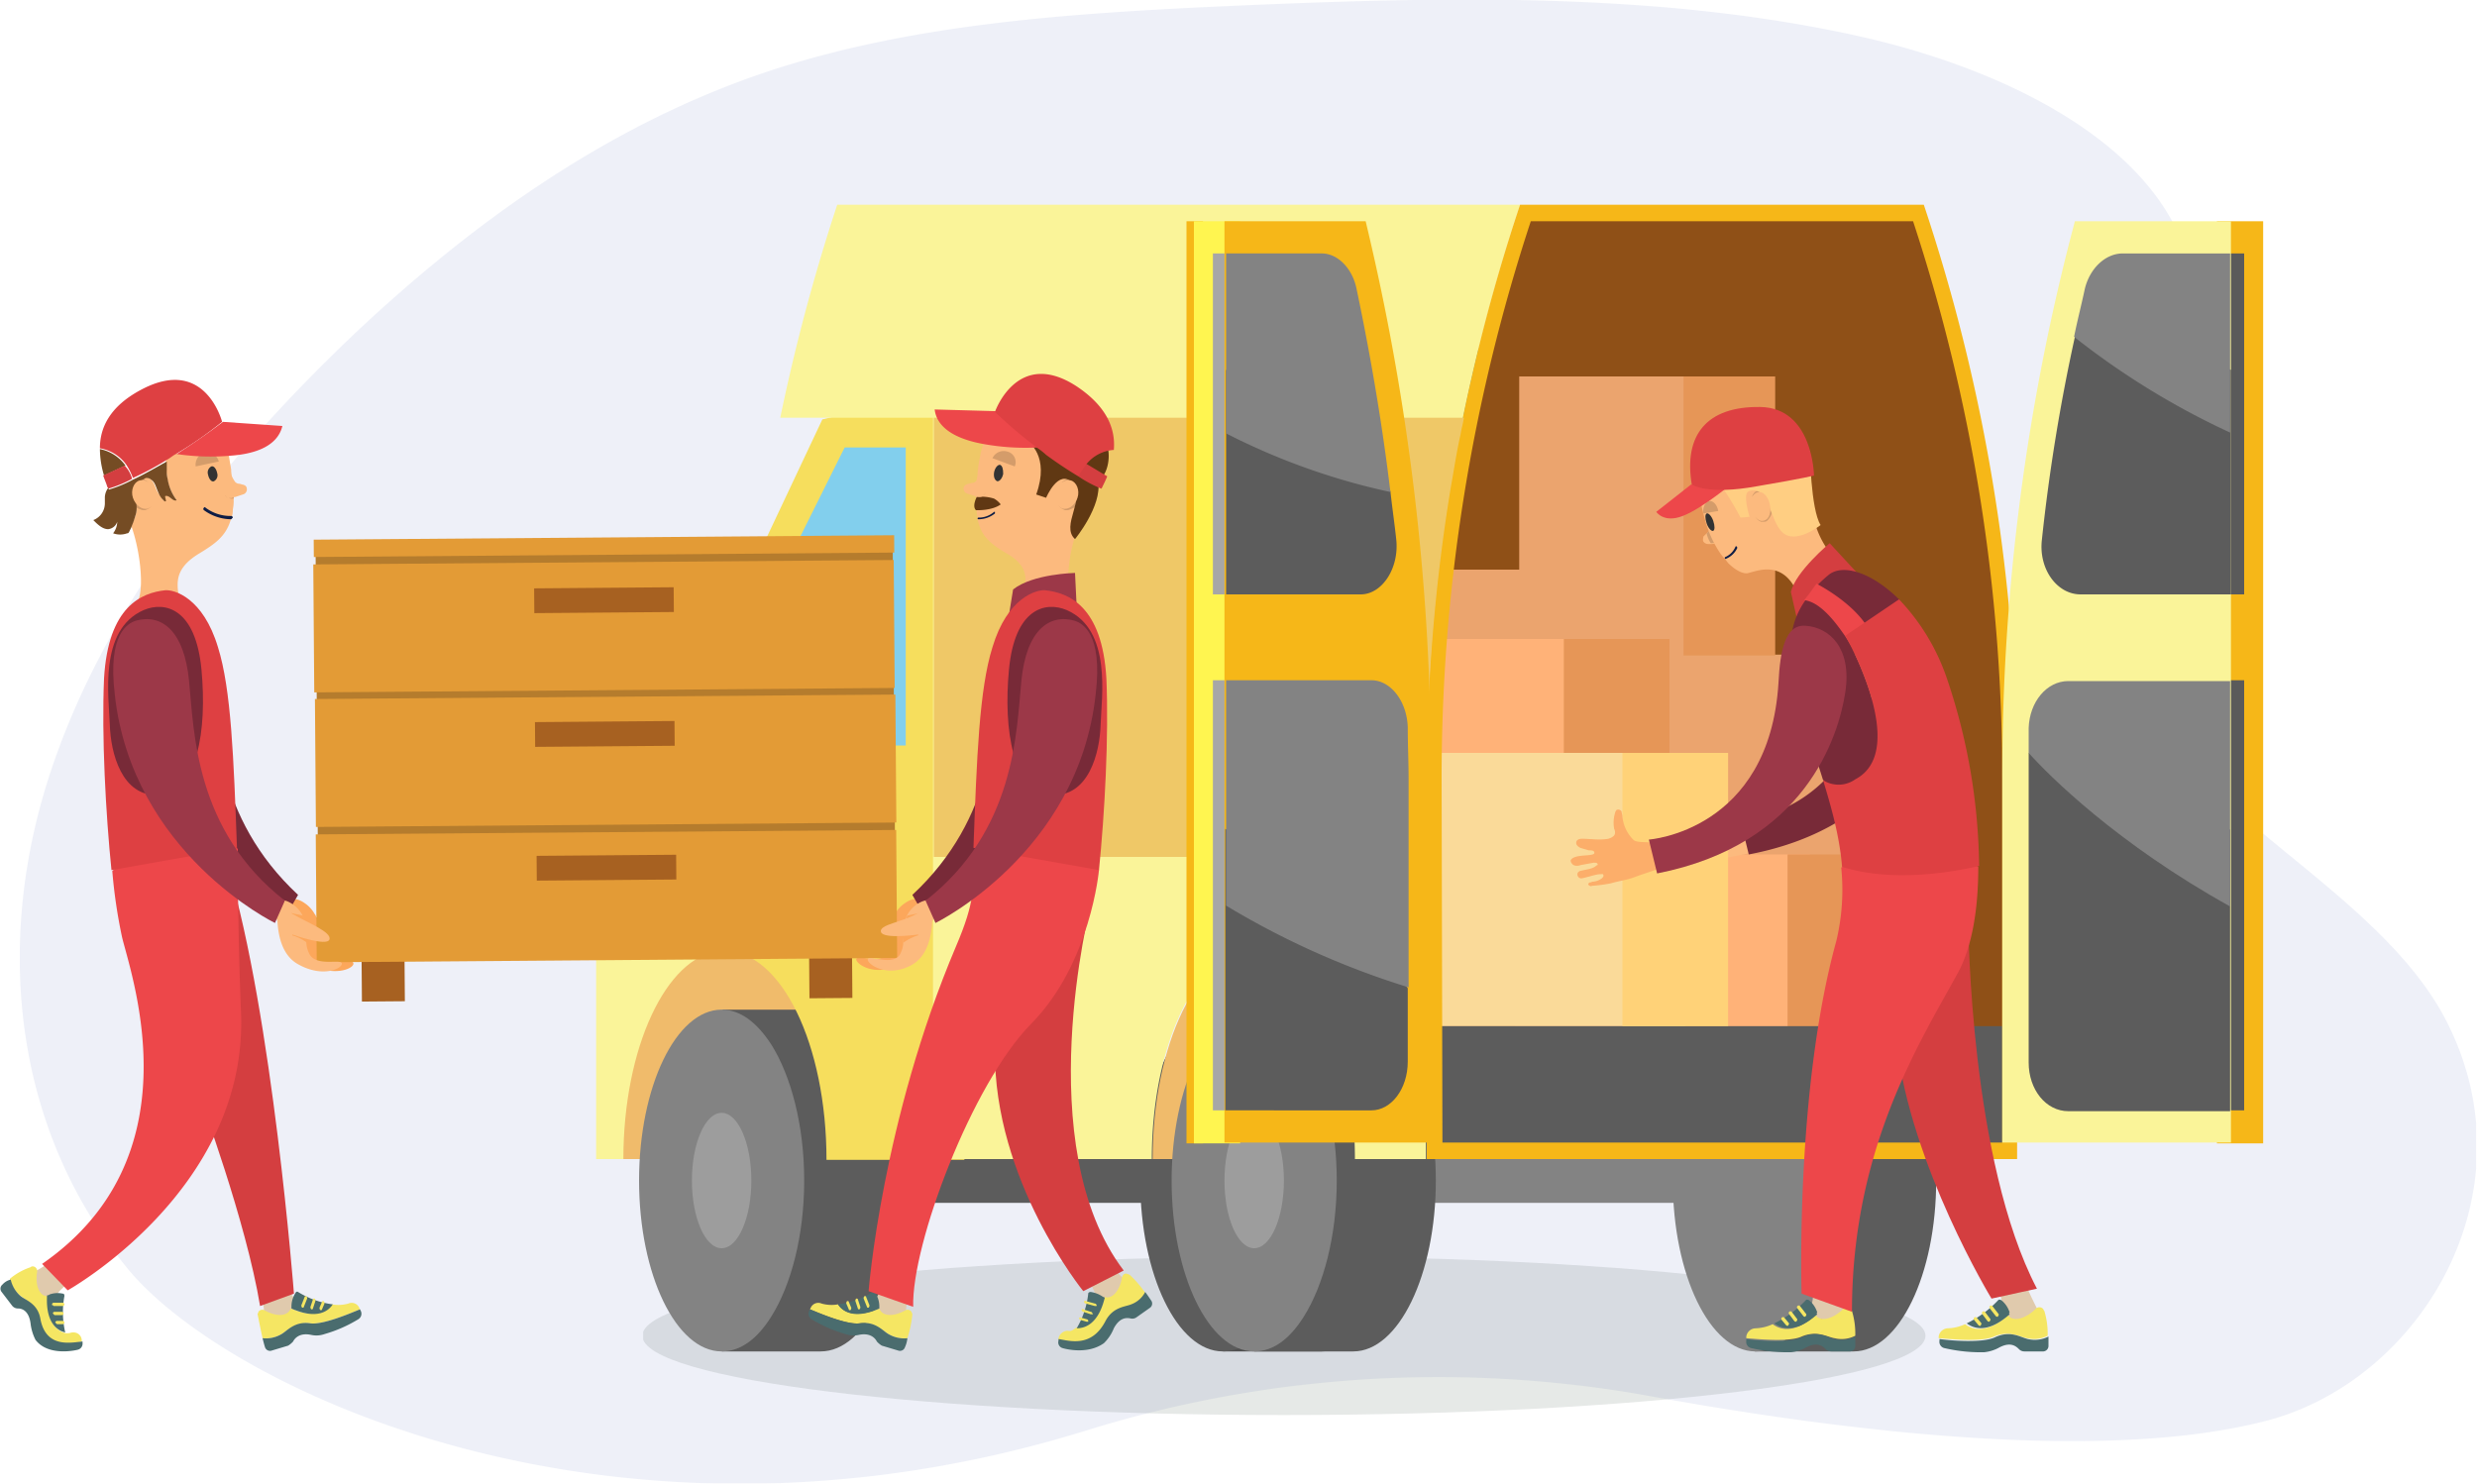 <svg xmlns="http://www.w3.org/2000/svg" xmlns:xlink="http://www.w3.org/1999/xlink" width="600" height="359.4" viewBox="0 0 600 359.4"><defs><clipPath id="a"><rect width="600" height="359.4" transform="translate(0 0.1)"/></clipPath><clipPath id="c"><rect width="595" height="359.4" transform="translate(-4.8 0.1)"/></clipPath><clipPath id="d"><rect width="310.6" height="38.2" transform="translate(-153.3 -299.3)"/></clipPath></defs><g transform="translate(0 -0.1)"><g clip-path="url(#a)"><g clip-path="url(#a)"><g transform="translate(9.601)" opacity="0.08"><g clip-path="url(#c)"><path d="M388.8,338.1a287.524,287.524,0,0,0-135.4,8.6C139,382.1,44.8,336.3,21.2,307.3-6.2,273.7-10.8,229.5,2,189.1S43.4,111.9,77.6,79.7c26.8-25,58.2-48,95.6-61.2,36.6-12.8,76.8-15.2,116-17C339.6-.7,391-1.9,439,8.5c39.2,8.4,79.4,29,82.8,61.8,3,27.8-22.2,55.2-18.6,83,5,39,61,58.2,79.6,93.8,21.6,41.6-5.8,87.4-43.4,97.2-39.2,10.2-101.4,2.8-150.6-6.2" fill="#2846a6"/></g></g><g transform="translate(309.099 604.013)" opacity="0.1"><g clip-path="url(#d)"><path d="M157.3-280.3c0-10.6-69.6-19.2-155.4-19.2s-155.4,8.6-155.4,19.2,69.6,19.2,155.4,19.2,155.4-8.6,155.4-19.2" fill="#001a0d"/></g></g></g><rect width="124" height="27.2" transform="translate(403.6 187.7)" fill="#53b8de"/><rect width="150.6" height="27.4" transform="translate(103.8 174.5)" fill="#5bb4f3"/><rect width="25.4" height="25.2" transform="translate(335.4 84.5)" fill="#44aae6"/><rect width="25.4" height="25.2" transform="translate(374.6 84.5)" fill="#44aae6"/><rect width="25.4" height="25.2" transform="translate(413.6 84.5)" fill="#44aae6"/><rect width="25.4" height="25.2" transform="translate(335.4 125.9)" fill="#44aae6"/><rect width="25.4" height="25.2" transform="translate(374.6 125.9)" fill="#44aae6"/><rect width="25.4" height="25.2" transform="translate(413.6 125.9)" fill="#44aae6"/><rect width="25.4" height="25.2" transform="translate(335.4 167.1)" fill="#44aae6"/><rect width="25.4" height="25.2" transform="translate(374.6 167.1)" fill="#44aae6"/><rect width="25.4" height="25.2" transform="translate(413.6 167.1)" fill="#44aae6"/><rect width="25.4" height="25.2" transform="translate(335.4 208.3)" fill="#44aae6"/><rect width="25.4" height="25.2" transform="translate(374.6 208.3)" fill="#44aae6"/><rect width="25.4" height="25.2" transform="translate(413.6 208.3)" fill="#44aae6"/><rect width="25.4" height="25.2" transform="translate(335.4 249.7)" fill="#44aae6"/><rect width="25.4" height="25.2" transform="translate(374.6 249.7)" fill="#44aae6"/><rect width="25.4" height="25.2" transform="translate(413.6 249.7)" fill="#44aae6"/><rect width="19.4" height="24.4" transform="translate(490.4 127.9)" fill="#44aae6"/><rect width="19.4" height="24.4" transform="translate(520.2 127.9)" fill="#44aae6"/><rect width="19.4" height="24.4" transform="translate(490.4 167.9)" fill="#44aae6"/><rect width="19.4" height="24.4" transform="translate(520.2 167.9)" fill="#44aae6"/><rect width="19.4" height="24.4" transform="translate(490.4 207.7)" fill="#44aae6"/><rect width="19.4" height="24.4" transform="translate(520.2 207.7)" fill="#44aae6"/><rect width="19.4" height="24.4" transform="translate(490.4 247.7)" fill="#44aae6"/><rect width="19.4" height="24.4" transform="translate(520.2 247.7)" fill="#44aae6"/><g clip-path="url(#a)"><path d="M425,327.5h24c11,0,20-18.6,20-41.4s-9-41.4-20-41.4H425c4.6,0,4.6,82.8,0,82.8" fill="#5c5c5c"/><path d="M405.2,286.1c0,22.8,9,41.4,20,41.4,4.6,0,8.6-3,12-8.4,4.8-7.6,8-19.6,8-33s-3.2-25.4-8-33c-3.4-5.2-7.4-8.4-12-8.4-11.2,0-20,18.6-20,41.4" fill="#838383"/><path d="M346.8,188.5v90.4H487.4V188.5A430.733,430.733,0,0,0,465.2,51.7H369a414.561,414.561,0,0,0-16.6,67.4,425.531,425.531,0,0,0-5.6,69.4" fill="#8f5017"/><path d="M368,138.1V91.3h61.8v67.4H456v70.6H418V208.1H384v4H318.2v-74H368Z" fill="#eba46e"/><path d="M296.2,327.5h24c11,0,20-18.6,20-41.4s-9-41.4-20-41.4h-24c4.4,0,4.4,82.8,0,82.8" fill="#505050"/><path d="M276.2,286.1c0,22.8,9,41.4,20,41.4,4.6,0,8.6-3,12-8.4,4.8-7.6,8-19.6,8-33s-3.2-25.4-8-33c-3.4-5.2-7.4-8.4-12-8.4-11,0-20,18.6-20,41.4" fill="#5c5c5c"/><path d="M212.2,291.5h84.4c4.6,0,4.6-12.2,0-12.2H212.2S212.2,291.5,212.2,291.5Z" fill="#5c5c5c"/><path d="M148.4,280.9h53.8c0-29.6-12-53.6-27-53.6h-1.4c-14,1.6-25.4,25-25.4,53.6" fill="#f0bb6b"/><path d="M174.8,327.5h24c11,0,20-18.6,20-41.4s-9-41.4-20-41.4h-24c4.4,0,4.4,82.8,0,82.8" fill="#5c5c5c"/><path d="M154.8,286.1c0,22.8,9,41.4,20,41.4,4.6,0,8.6-3,12-8.4,4.8-7.6,8-19.6,8-33s-3.2-25.4-8-33c-3.4-5.2-7.4-8.4-12-8.4-11,0-20,18.6-20,41.4" fill="#838383"/><path d="M167.6,286.1c0,9,3.2,16.4,7.2,16.4s7.2-7.4,7.2-16.4-3.2-16.4-7.2-16.4-7.2,7.4-7.2,16.4" fill="#9d9d9d"/><rect width="71.4" height="93.8" transform="translate(313 154.9)" fill="#ffb278"/><rect width="25.6" height="93.8" transform="translate(378.8 154.9)" fill="#e69657"/><path d="M279.2,280.9h49.2c0-28-11-50.6-24.6-50.6s-24.6,22.8-24.6,50.6" fill="#f0bb6b"/><path d="M341.2,291.5h84.4c4.6,0,4.6-12.2,0-12.2H341.2Z" fill="#838383"/><path d="M303.8,327.5h24c11,0,20-18.6,20-41.4s-9-41.4-20-41.4h-24c4.4,0,4.4,82.8,0,82.8" fill="#5c5c5c"/><path d="M283.8,286.1c0,22.8,9,41.4,20,41.4,4.6,0,8.6-3,12-8.4,4.8-7.6,8-19.6,8-33s-3.2-25.4-8-33c-3.4-5.2-7.4-8.4-12-8.4-11,0-20,18.6-20,41.4" fill="#838383"/><path d="M296.6,286.1c0,9,3.2,16.4,7.2,16.4s7.2-7.4,7.2-16.4-3.2-16.4-7.2-16.4-7.2,7.4-7.2,16.4" fill="#9d9d9d"/><rect width="71.4" height="41.8" transform="translate(367 207.1)" fill="#ffb278"/><rect width="25.6" height="41.8" transform="translate(433 207.1)" fill="#e69657"/><rect width="71.4" height="66.2" transform="translate(336.8 182.5)" fill="#fada99"/><path d="M174.4,154.3c-6.6,26.8-7,52.4,0,76.2h1.2c13.6,0,24.6,22.6,24.6,50.6h33.4l1.6-188-36,8.6Z" fill="#f6de5d"/><path d="M189,101.3h37V280.9h53c0-28,11-50.6,24.6-50.6s24.6,22.6,24.6,50.6h17.2v-92a440.471,440.471,0,0,1,5.8-70.6c.8-4.4,1.4-8.6,2.4-13,.2-1.4.6-2.6.8-4a456.051,456.051,0,0,1,13.8-51.6H202.8A467.6,467.6,0,0,0,189,101.3" fill="#faf499"/><rect width="139.2" height="29.8" transform="translate(347.6 248.7)" fill="#5c5c5c"/><path d="M345.6,188.9v92h143v-92A438.328,438.328,0,0,0,466,49.7H368.2a446.5,446.5,0,0,0-17,68.6,440.233,440.233,0,0,0-5.6,70.6m3.6,0A430.769,430.769,0,0,1,370.8,53.7h92.6A430.769,430.769,0,0,1,485,188.9v88H349.4Z" fill="#f6b718"/><rect width="11.2" height="223.4" transform="translate(537 53.7)" fill="#f6b718"/><rect width="4.6" height="82.6" transform="translate(539 61.5)" fill="#5a5a5a"/><rect width="4.6" height="104.2" transform="translate(539 164.9)" fill="#5a5a5a"/><path d="M485,188.9A522.585,522.585,0,0,1,502.6,53.7h37.8V276.9H485v-88Z" fill="#faf499"/><path d="M494.6,130.9a450.244,450.244,0,0,1,8-49.2c9.6-1.4,23.4,1.8,37.8,8v54.4H504c-5.8,0-10.2-6.2-9.4-13.2" fill="#5c5c5c"/><path d="M505,70.1c1.2-5,5-8.6,9.2-8.6h26v43.4a188.439,188.439,0,0,1-37.8-23.2c.8-4,1.8-7.8,2.6-11.6" fill="#838383"/><path d="M491.4,182.5c13,1.2,31.2,8.6,48.8,18.6v68.2H501c-5.4,0-9.6-5.2-9.6-11.8v-75" fill="#5c5c5c"/><path d="M491.4,176.5c.2-6.4,4.4-11.4,9.6-11.4h39.2v54.6c-27.4-15.2-44-31.8-48.8-37.2,0-2.2,0-4,0-6" fill="#838383"/><path d="M144.4,218.1v62.8H151c0-27,10.4-49,23.2-50.4V154.3Z" fill="#faf499"/><path d="M181,180.7h38.4V108.5H204.6L181,155.9Z" fill="#82cfed"/><rect width="13.6" height="8.6" transform="translate(202 194.7)" fill="#838383"/><path d="M226.2,101.3V207.7H345.6V188.9a440.471,440.471,0,0,1,5.8-70.6c.8-4.4,1.4-8.6,2.4-13,.2-1.4.6-2.6.8-4Z" fill="#efc867"/><rect width="4" height="223.4" transform="translate(287.4 53.7)" fill="#f6b718"/><rect width="11.2" height="223.4" transform="translate(289.2 53.7)" fill="#fff550"/><rect width="4.6" height="82.6" transform="translate(293.8 61.5)" fill="#a7a7a7"/><rect width="4.6" height="104.2" transform="translate(293.8 164.9)" fill="#a7a7a7"/><path d="M330.8,53.7a569.213,569.213,0,0,1,15.8,135.2v88h-50V53.7Z" fill="#f6b718"/><path d="M336.8,119.1c.4,3.8,1,7.8,1.4,11.6.8,7-3.4,13.4-8.6,13.4H297V89.7a136.959,136.959,0,0,1,39.8,29.4" fill="#5c5c5c"/><path d="M320.2,61.5c3.8,0,7.4,3.6,8.4,8.6,3.4,16.2,6.2,32.6,8.2,49.2A162.754,162.754,0,0,1,297,105.1V61.5Z" fill="#838383"/><path d="M341,239.5v17.8c0,6.6-4,11.8-8.8,11.8H296.8V200.9c17.4,11,34.2,25.2,44.2,38.6" fill="#5c5c5c"/><path d="M332.2,164.9c4.6,0,8.6,5,8.8,11.4,0,4.2.2,8.4.2,12.4v50.6A199.213,199.213,0,0,1,297,219.5V164.9Z" fill="#838383"/><rect width="22.2" height="67.6" transform="translate(407.8 91.3)" fill="#e69657"/><path d="M494,318.3c-1.2-2.4-2.4-4.8-3.4-7.2H483s3.6,4.8,1,7.2c0,0,5.8,3.6,10,0" fill="#e0caad"/><path d="M496,323.7a7.183,7.183,0,0,1-5,.6c-1.6-.2-4.2-2-8-.4-3,1.4-10.6.6-13.4.4v-.4a2.329,2.329,0,0,1,2.2-2,10.748,10.748,0,0,0,4.2-1c1.6,1.2,5,2.6,10.4-2.2,1,1.6,4,1.2,6.8-1.6a1.217,1.217,0,0,1,1.6,0c.2.2.2.4.4.6a18.953,18.953,0,0,1,.8,6" fill="#f5e663"/><path d="M486.8,318.5c-5.4,4.8-8.8,3.4-10.4,2.2a25.8,25.8,0,0,0,7.6-5.6c.2-.2.4-.2.8,0a6.144,6.144,0,0,1,2,3c-.2,0-.2.2,0,.4" fill="#4a6c6e"/><path d="M496.2,326.1a1.337,1.337,0,0,1-1.2,1.4h-4.6a1.816,1.816,0,0,1-1.4-.6c-.8-.8-2.2-1.8-5-.2a9.591,9.591,0,0,1-3.4,1,39.175,39.175,0,0,1-9.6-1,1.557,1.557,0,0,1-1.2-1.8v-.4c2.8.4,10.4,1,13.4-.4,3.8-1.8,6.2,0,8,.4a7.315,7.315,0,0,0,5-.6c0,.6,0,1.4,0,2.2" fill="#4a6c6e"/><path d="M479.6,321.3c-.2,0-.2,0-.4-.2l-1-1.2a.424.424,0,0,1,.6-.6h0l1,1.2a.375.375,0,0,1,0,.6c0,.2,0,.2-.2.2" fill="#f5e663"/><path d="M481.8,320.3c-.2,0-.2,0-.4-.2l-1.2-1.6a.424.424,0,0,1,.6-.6h0l1.2,1.6a.375.375,0,0,1,0,.6.2.2,0,0,1-.2.2" fill="#f5e663"/><path d="M483.8,319.1c-.2,0-.2,0-.4-.2l-1.4-1.8a.424.424,0,0,1,.6-.6h0l1.4,1.8a.375.375,0,0,1,0,.6c0,.2,0,.2-.2.2" fill="#f5e663"/><path d="M447.4,318.3s.2-4.6-.8-7.4H439s1,5-1.4,7.4c-.2,0,5.6,3.6,9.8,0" fill="#e0caad"/><path d="M449.4,323.7a7.183,7.183,0,0,1-5,.6c-1.6-.2-4.2-2-8-.4-3,1.4-10.6.6-13.4.4v-.4a2.329,2.329,0,0,1,2.2-2,10.748,10.748,0,0,0,4.2-1c1.6,1.2,5,2.6,10.4-2.2,1,1.6,4,1.2,6.8-1.6a1.217,1.217,0,0,1,1.6,0c.2.2.2.4.4.6a18.952,18.952,0,0,1,.8,6" fill="#f5e663"/><path d="M440.2,318.5c-5.4,4.8-8.8,3.4-10.4,2.2a25.8,25.8,0,0,0,7.6-5.6c.2-.2.4-.2.8,0a6.144,6.144,0,0,1,2,3c-.2,0-.2.2,0,.4" fill="#4a6c6e"/><path d="M449.4,326.1a1.337,1.337,0,0,1-1.2,1.4h-4.6a1.816,1.816,0,0,1-1.4-.6c-.8-.8-2.2-1.8-5-.2a9.591,9.591,0,0,1-3.4,1,39.175,39.175,0,0,1-9.6-1,1.557,1.557,0,0,1-1.2-1.8v-.4c2.8.4,10.4,1,13.4-.4,3.8-1.8,6.2,0,8,.4a7.315,7.315,0,0,0,5-.6c0,.6,0,1.4,0,2.2" fill="#4a6c6e"/><path d="M433,321.3c-.2,0-.2,0-.4-.2l-1-1.2a.424.424,0,0,1,.6-.6h0l1,1.2a.375.375,0,0,1,0,.6.2.2,0,0,1-.2.2" fill="#f5e663"/><path d="M435,320.3c-.2,0-.2,0-.4-.2l-1.2-1.6a.424.424,0,0,1,.6-.6h0l1.2,1.6a.375.375,0,0,1,0,.6c0,.2,0,.2-.2.2" fill="#f5e663"/><path d="M437.2,319.1c-.2,0-.2,0-.4-.2l-1.4-1.8a.424.424,0,0,1,.6-.6h0l1.4,1.8a.375.375,0,0,1,0,.6.2.2,0,0,1-.2.2" fill="#f5e663"/><path d="M476.8,224.3s.4,57,16.6,88l-11,2.4s-19.6-32.2-23-62,17.4-28.4,17.4-28.4" fill="#d43e40"/><path d="M436.4,313.5l12.2,4.4c0-39.6,16.4-65.2,25.6-82,3.6-6.6,5-15.8,5-25.8-7.6-4.8-22.2-7-33.2.2a53.187,53.187,0,0,1-1.2,17.8c-10,36.2-8.4,85.4-8.4,85.4" fill="#ed474a"/><path d="M412.6,131.3a1.426,1.426,0,0,0,1.2.6h.6a1.8,1.8,0,0,0,1-.2h0c.2,0,.6-.2.8-.2s.4-.2.6-.4a.735.735,0,0,0,.2-.6,1.516,1.516,0,0,0-.4-.8l-3-4.4a13.78,13.78,0,0,0,.6,1.6,2.125,2.125,0,0,1-.2,1.6v.2l-.6.6-.2.2-.6.6c0,.2-.2.8,0,1.2" fill="#fcba7e"/><path d="M414.4,131.7a1.8,1.8,0,0,0,1-.2l-1.4-3v.2l-.6.6a6.675,6.675,0,0,0,1,2.4" fill="#d49c6a"/><path d="M413.2,126.7a26.529,26.529,0,0,0,3.6,7.6c.6.8,1.2,1.4,1.8,2.2,2,2,4,2.8,5,2.4,2.4-.6,8.6-3.2,12,5.4s8.2-9.6,8.2-9.6a21.813,21.813,0,0,1-5-13c-.2-8.2-2-17.6-7.8-19.6-5.8-1.8-13.4.2-17,5-1.8,3-4.4,7.6-.8,19.6" fill="#fcba7e"/><path d="M415,126.3c.4,1.2.4,2.2,0,2.4s-1.2-.6-1.6-1.8-.4-2.2,0-2.4,1.2.6,1.6,1.8" fill="#333"/><path d="M412.6,124.5c-.2-1.4.4-2.8,1.4-3s2,1,2.2,2.4Z" fill="#d49c6a"/><path d="M424.4,120.5a2.315,2.315,0,0,1,1-1.4,1.944,1.944,0,0,1,1.8.2,4.673,4.673,0,0,1,1.4,1.4,3.379,3.379,0,0,1,.6,2,3.722,3.722,0,0,1-1,3.4,1.039,1.039,0,0,1-.8.4h-.8a2.689,2.689,0,0,1-1.4-1.2,1.816,1.816,0,0,0,1.4.6,2.843,2.843,0,0,0,1.2-.4,3.471,3.471,0,0,0,.6-2.8,4.182,4.182,0,0,0-1.4-2.6,2.843,2.843,0,0,0-1.2-.4,2.024,2.024,0,0,0-1.4.8" fill="#d49c6a"/><path d="M441,127.3s-6,4.8-9.2,1.8c-3.2-2.8-3.2-11.6-8.2-10-1.6.6.2,6.2.2,6.2l-2.2.2s-4.6-9-7.6-10.6c-3-1.8,24.4-5.6,24.4-5.6s.2,14.2,2.6,18" fill="#ffce82"/><path d="M428.8,122.9c.2,2-.6,3.4-2,3.4-1.2,0-2.4-1.6-2.6-3.6s.6-3.4,2-3.4c1.2,0,2.4,1.6,2.6,3.6" fill="#fcba7e"/><path d="M409.6,117.5l-8.4,6.6s1.8,2.8,6.4,1c4.8-1.8,12.6-8.4,12.6-8.4Z" fill="#ed474a"/><path d="M439.4,115.3s-.2-16.4-13-16.6c-13-.2-18.6,6.8-16.6,18.8,0,0,3.8,2.6,15.8.4,11.8-2,13.8-2.6,13.8-2.6" fill="#de4042"/><path d="M450.4,139.5l-7.2-7.8s-8.2,6.8-9.4,11.8l2.2,9.8Z" fill="#d43e40"/><path d="M419.6,198.5a9.1,9.1,0,0,1-2.6-5.6c0-.4-.2-.8-.2-1.2a.962.962,0,0,0-1.2-.4,1.516,1.516,0,0,0-.4.8,8.168,8.168,0,0,0-.2,3.8,1.8,1.8,0,0,1,.2,1c0,.8-1,1.2-1.6,1.4-2.2.4-4.4,0-6.4,0-.6,0-1.4.2-1.4,1,0,.6.6,1,1,1.2.6.2,1.4.4,2,.6.6,0,1.4,0,1.4.6,0,1-4.4.2-5.6,1.6-.4.4.2,1.2.6,1.4a2.191,2.191,0,0,0,1.6,0c1-.2,2.2-.4,3.2-.6.4,0,1,0,1,.4,0,.2,0,.2-.2.2-1,1-2.6,1-4,1.4-.2,0-.4.2-.6.4a.962.962,0,0,0,.8,1.4c.6,0,3.6-1,4.4-1s1-.2,1,.4c0,.2-.2.4-.4.6a4.194,4.194,0,0,1-2.2.8c-.2,0-.4.2-.8.2-.2.2-.4.4-.2.6s.6.4.8.2a36.2,36.2,0,0,0,4.6-.6c2-.6,4-1.2,6-1.6,3.2-.6,6-1,6.4-2,.4-1.4.8-4.2.2-5.4-1-1.6-6-.6-7.2-1.6" fill="#fcba7e"/><path d="M452.2,168.7a109.346,109.346,0,0,1,12.6,8.8c-5.4,11.6-17,25-41.2,29.6l-2-8.2c.2,0,25-1.6,30.6-30.2" fill="#782a38"/><rect width="25.6" height="66.2" transform="translate(393 182.5)" fill="#ffd278"/><path d="M436.4,172.7c1.4,5,3.4,10.6,5.2,16.4a8.277,8.277,0,0,0,7.8,0c13.2-7-1.6-33.6-2.2-34.8h0l4.6-3.2,8.4-5.6c-6.8-6.8-14-9-17.4-6a30.765,30.765,0,0,0-2.6,2.4,17.921,17.921,0,0,0-3,3.8c-5,7.2-4,15.4-.8,27" fill="#782a38"/><path d="M437,145.5c4,.4,7.8,5.6,10,8.8h0c1,1.6,1.6,2.6,1.6,2.6l4.8-3a11.937,11.937,0,0,0-1.8-3c-3.2-4.4-8.6-7.8-11.6-9.4-1,1.4-2,2.8-3,4" fill="#ed474a"/><path d="M441.6,189.1c2,6.6,4,13.6,4.6,21,12,3.8,26.2,1.4,33.2-.2a145.789,145.789,0,0,0-8-46A51.843,51.843,0,0,0,460,145.3l-13,8.8s15.8,27.8,2.4,34.8a6.951,6.951,0,0,1-7.8.2" fill="#de4042"/><path d="M395.6,203.5a9.1,9.1,0,0,1-2.6-5.6c0-.4-.2-.8-.2-1.2a.962.962,0,0,0-1.2-.4,1.516,1.516,0,0,0-.4.8,8.168,8.168,0,0,0-.2,3.8,1.8,1.8,0,0,1,.2,1c0,.8-1,1.2-1.6,1.4-2.2.4-4.4,0-6.4,0-.6,0-1.4.2-1.4,1,0,.6.6,1,1,1.2.6.2,1.4.4,2,.6.6,0,1.4,0,1.4.6,0,1-4.4.2-5.6,1.6-.4.4.2,1.2.6,1.4a2.191,2.191,0,0,0,1.6,0c1-.2,2.2-.4,3.2-.6.4,0,1,0,1,.4,0,.2,0,.2-.2.2-1,1-2.6,1-4,1.4-.2,0-.4.2-.6.4a.962.962,0,0,0,.8,1.4c.6,0,3.6-1,4.4-1s1-.2,1,.4c0,.2-.2.4-.4.6a4.194,4.194,0,0,1-2.2.8c-.2,0-.4.2-.8.2-.2.2-.4.4-.2.6s.6.4.8.2a36.2,36.2,0,0,0,4.6-.6c2-.6,4-.8,6-1.6,3.2-1.2,6.6-2,7-3a6.719,6.719,0,0,0-.4-4.4c-1.2-1.6-6.2-.4-7.2-1.6" fill="#fcae6a"/><path d="M437.4,151.7c5.6.4,11.2,5.2,9.6,16s-9.8,37-45.6,44l-2-8.2s29.2-2,31.4-38c.4-7.8,1.6-14.2,6.6-13.8" fill="#9c3848"/><path d="M64,318.9a18.584,18.584,0,0,0-1.4-7l6.8-2.2s.6,4.8,3.4,6.4c.2.2-4,5-8.8,2.8" fill="#e0caad"/><path d="M63.6,324.3a7.435,7.435,0,0,0,4.6-1c1.4-.8,3.2-3,7-2.6,3,.4,9.6-2.4,12-3.4l-.2-.4a1.985,1.985,0,0,0-2.6-1,8.882,8.882,0,0,1-4,.2c-1,1.6-3.8,3.6-10,1-.6,1.8-3.2,2.2-6.4.4a1.147,1.147,0,0,0-1.4.4c0,.2-.2.4-.2.6.4,2,.8,4,1.2,5.8" fill="#f5e663"/><path d="M70.6,317.1c6.2,2.8,9,.6,10-1a21.207,21.207,0,0,1-8.4-3,.383.383,0,0,0-.6.2,6.044,6.044,0,0,0-1,3.2v.6" fill="#4a6c6e"/><path d="M64.2,326.5a1.264,1.264,0,0,0,1.6.8l4-1.2a5.3,5.3,0,0,0,1.2-1c.4-.8,1.6-2.2,4.4-1.6a5.834,5.834,0,0,0,3.2-.2,33.033,33.033,0,0,0,8.2-3.6,1.555,1.555,0,0,0,.6-2l-.2-.4c-2.4,1-9,3.8-12,3.4-3.8-.6-5.6,1.8-7,2.6a7.435,7.435,0,0,1-4.6,1c.2.8.4,1.6.6,2.2" fill="#4a6c6e"/><path d="M77.8,317.5a.2.2,0,0,0,.2-.2l.6-1.4a.735.735,0,0,0-.2-.6c-.2,0-.4,0-.4.2h0l-.6,1.4a.735.735,0,0,0,.2.6h.2" fill="#f5e663"/><path d="M75.6,317.3a.2.2,0,0,0,.2-.2l.6-1.8a.735.735,0,0,0-.2-.6c-.2,0-.4,0-.4.2h0l-.6,1.8a.735.735,0,0,0,.2.6h.2" fill="#f5e663"/><path d="M73.4,316.9a.2.2,0,0,0,.2-.2l.8-2a.735.735,0,0,0-.2-.6c-.2,0-.4,0-.4.2h0l-.8,2a.735.735,0,0,0,.2.6h.2" fill="#f5e663"/><path d="M7.4,308.5s2.4-.6,6-3.8l4.4,5.6s-4.4,2.2-4.8,5.4c.2,0-5.8-2.2-5.6-7.2" fill="#e0caad"/><path d="M2.4,309.9a7.477,7.477,0,0,0,2.4,4c1.2,1,3.8,2.2,4.6,6,1.4,8.2,7.8,5.8,10.4,5.2v-.4a1.973,1.973,0,0,0-2-1.8c-1,0-.4.2-1.8.2-1.8-.4-4.8-2.2-4.4-9-1.8.2-3.2-2.2-2.6-6a1.12,1.12,0,0,0-1-1.2.735.735,0,0,0-.6.2,15.36,15.36,0,0,0-5,2.8" fill="#f5e663"/><path d="M11.4,313.9c-.4,6.8,2.6,8.6,4.4,9a21.668,21.668,0,0,1-.2-8.8c0-.2,0-.6-.4-.6a5.834,5.834,0,0,0-3.2.2.735.735,0,0,1-.6.2" fill="#4a6c6e"/><path d="M.6,311.3a1.266,1.266,0,0,0-.2,1.8L3,316.5a1.816,1.816,0,0,0,1.4.6c1,0,2.6.6,3,3.6a11.738,11.738,0,0,0,1.2,4c3.2,4.2,10.2,2.4,10.2,2.4a1.521,1.521,0,0,0,1.2-1.6v-.4c-2.6.2-8.8,1.8-10.2-5.4-.6-3.8-3.6-4.6-4.8-5.6a7.477,7.477,0,0,1-2.4-4,3.8,3.8,0,0,0-2,1.2" fill="#4a6c6e"/><path d="M13.6,320.7l.2.2h1.4a.4.4,0,1,0,0-.8H13.8a.43.43,0,0,0-.4.4l.2.2" fill="#f5e663"/><path d="M13,318.5l.2.2H15a.4.4,0,1,0,0-.8H13.2a.43.43,0,0,0-.4.4l.2.2" fill="#f5e663"/><path d="M12.8,316.3l.2.2h2.2a.4.4,0,1,0,0-.8H13a.43.43,0,0,0-.4.4c0,.2,0,.2.2.2" fill="#f5e663"/><path d="M48.4,265.9s11.2,30,14.6,50.6l8.2-3s-5.2-67.6-16-103.4Z" fill="#d43e40"/><path d="M77.8,230.7c-.2-.8-.4-1.6-.6-2.6v-1.6c2.4.2,5.2,0,5.6-1,.4-1.4-3-2-6.2-3.2a1.516,1.516,0,0,0-.4-.8,7.489,7.489,0,0,0-2.4-2.6c-4.6-3.2-5.6,2.4-5.6,2.4a2.485,2.485,0,0,1,1.8,2c.2,3,1,8.2,5,10.4,6,3.2,10.8,1,10.6-.2,0-1.4-6.4.6-7.8-2.8" fill="#fca75b"/><path d="M39.4,147.9c6.2-1.2,12.2,2.6,12.4,15s.2,35.2,20.4,54l-3,5.2s-32.4-20.4-33.4-59.2c-.2-15,1.8-14.6,3.6-15" fill="#782a38"/><path d="M58.4,245.9c1.4,42.6-42,66.8-42,66.8l-6.2-6.4c37-25.6,22-68.6,19.4-79a125.572,125.572,0,0,1-2.4-16.2c8.8-7.6,18.8-9.8,30.4-5.4,0,11.6.2,25.2.8,40.2" fill="#ed474a"/><path d="M56.6,120.1v1a9.737,9.737,0,0,1-.2,2.4,6.388,6.388,0,0,1-.6,2.8c-1.2,3.8-3.8,5.6-7.4,7.8-7.4,4.4-5,8.6-5,12.2-.6-.8-9.4-.4-10.2-.4,1.6-1.8,1.2-11-1.4-18.4.2-.4.4-1,.6-1.4a7.619,7.619,0,0,0,.6-2c.2-2-.8-4-.2-6a3.635,3.635,0,0,1,2-2.2c.2,0,.4-.2.6-.2.4,0,.6.2,1,.4,1,.8,1.2,2.2,1.8,3.2l1.2,1.8c.2.2.6.4.6.2,0-.4-.2-.8-.2-1.2,1-.4,1.8,1.4,2.8,1a13.711,13.711,0,0,1-2.2-5.6c0-.6-.2-1.4-.2-2v-2.2a13.453,13.453,0,0,0,2.2-1.4,56.939,56.939,0,0,0,13,.4l.6,3.6v.6c0,.6.2,1,.2,1.6v.4a12.339,12.339,0,0,1,.4,3.6" fill="#fcba7e"/><path d="M56.6,120.1v.8h-.2a1.5,1.5,0,0,1-1-.2H55l-.2-.2a.7.7,0,0,0-.2-.4c0,.2.2.2.2.4a.2.2,0,0,1,.2.2h1.2c.2-.4.4-.4.4-.6" fill="#d49c6a"/><path d="M59.8,118.7a1.268,1.268,0,0,1-1,1.2l-1.8.6c-.4,0-.6.2-1,.2a1.2,1.2,0,0,1-.8-.2c-.2-.2-.4-.4-.4-.6v-1l1-5.8c0,.6.2,1.4.2,2a8.107,8.107,0,0,0,1,1.8,1.528,1.528,0,0,0,1,.4c.2,0,.6.2.8.2.8.2,1,.6,1,1.2" fill="#fcba7e"/><path d="M30.4,112.9l-5.2,2.4a22.54,22.54,0,0,1-1-6.4,9.972,9.972,0,0,1,6.2,4" fill="#754c24"/><path d="M53.8,102.3a96.46,96.46,0,0,1-11.2,7.8c-.8.4-1.4,1-2.2,1.4a69.929,69.929,0,0,1-8.2,4.4,15.946,15.946,0,0,0-1.6-3.2,9.9,9.9,0,0,0-6.4-4c0-4.8,2.2-10.2,10.4-14.4,15.2-7.8,19.2,8,19.2,8" fill="#de4042"/><path d="M32,116.1a29.525,29.525,0,0,1-5.8,2.4c0-.2,0-.2-.2-.4-.2-.8-.6-1.6-1-2.8l5.2-2.4a7.348,7.348,0,0,1,1.8,3.2" fill="#d43e40"/><path d="M50.4,115.1c.2,1,.8,1.8,1.4,1.6a1.655,1.655,0,0,0,.8-2c-.2-1-.8-1.8-1.4-1.6a1.655,1.655,0,0,0-.8,2" fill="#333"/><path d="M47.4,113.1a3.113,3.113,0,0,1,2.2-3.4,3.045,3.045,0,0,1,3.4,2.2Z" fill="#d49c6a"/><path d="M68.4,103.3c-1.2,5-6.8,6.8-12.6,7.2a56.252,56.252,0,0,1-13-.4c3.4-2.2,7-4.6,11.2-7.8Z" fill="#ed474a"/><path d="M36,117.1a2.748,2.748,0,0,0-1.6-1,3.379,3.379,0,0,0-2,.6,3.247,3.247,0,0,0-1,1.8,3.408,3.408,0,0,0,0,2,3.656,3.656,0,0,0,2.6,3,1.8,1.8,0,0,0,1,.2c.4,0,.6-.2,1-.4a2.039,2.039,0,0,0,1-1.6,3.587,3.587,0,0,1-1.4,1,1.756,1.756,0,0,1-1.4-.2,3.569,3.569,0,0,1-1.8-2.4,3.263,3.263,0,0,1,.4-3,1.816,1.816,0,0,1,1.4-.6,9.3,9.3,0,0,1,1.8.6" fill="#d49c6a"/><path d="M42.8,121.3c-1,.4-1.8-1.4-2.8-1,0,.4.2.8.2,1.2-.2.2-.4,0-.6-.2a4.723,4.723,0,0,1-1.2-1.8c-.6-1.2-.8-2.6-1.8-3.2a1.528,1.528,0,0,0-1-.4.735.735,0,0,0-.6.2,3.635,3.635,0,0,0-2,2.2c-.6,2,.4,4,0,6-.2.8-.4,1.4-.6,2s-.4,1-.6,1.6l-.4.8c0,.2-.2.2-.2.4-.2.2-.2.2-.4.2a4.958,4.958,0,0,1-3.4,0,4.779,4.779,0,0,0,1-2.8,2.6,2.6,0,0,1-2.2,1.8c-1.4,0-2.6-1.2-3.6-2.2a4.35,4.35,0,0,0,2.8-4v-1.6a4.194,4.194,0,0,1,.8-2.2l.2.4a29.525,29.525,0,0,0,5.8-2.4c2.2-1,5-2.6,8.2-4.4v2.2a6.8,6.8,0,0,0,.2,2,11.681,11.681,0,0,0,2.2,5.2" fill="#754c24"/><path d="M57.4,115.7h0" fill="#d49c6a"/><path d="M32.2,120.7c.6,1.8,2.2,3,3.6,2.6s2.2-2.2,1.6-4.2-2.2-3-3.6-2.6-2.2,2.4-1.6,4.2" fill="#fcba7e"/><path d="M57.4,205.5,27,210.9c-1.4-13.8-2.4-32.4-1.8-46.4,1-17.6,9.2-20.8,14.8-21.4,2.2-.2,9.2,1.8,12.8,13.8,3.2,10.2,3.8,26.8,4.6,48.6" fill="#de4042"/><path d="M34.8,147.9c5.2-2.2,12.6-.4,14,14.4s-1,29.6-10.2,30.4c-9.2.6-11.8-10.4-12-17s-2.8-23,8.2-27.8" fill="#782a38"/><path d="M215.2,230.7c.2-.8.4-1.6.6-2.6v-1.6c-2.4.2-5.2,0-5.6-1-.4-1.4,3-2,6.2-3.2a1.516,1.516,0,0,1,.4-.8,7.489,7.489,0,0,1,2.4-2.6c4.6-3.2,5.6,2.4,5.6,2.4a2.485,2.485,0,0,0-1.8,2c-.2,3-1,8.2-5,10.4-6,3.2-10.6,0-10.6-1.2.2-1.4,6.4,1.6,7.8-1.8" fill="#fca75b"/><rect width="139.8" height="96.6" transform="translate(76.435 132.04) rotate(-0.438)" fill="#b57c2d"/><rect width="140.6" height="31" transform="translate(75.885 136.842) rotate(-0.438)" fill="#e39b36"/><rect width="140.6" height="4.2" transform="translate(75.988 130.842) rotate(-0.438)" fill="#e39b36"/><rect width="140.6" height="31" transform="translate(76.285 169.443) rotate(-0.438)" fill="#e39b36"/><rect width="10.4" height="16.2" transform="matrix(1, -0.008, 0.008, 1, 87.54, 226.546)" fill="#a76121"/><rect width="10.4" height="16.2" transform="matrix(1, -0.008, 0.008, 1, 195.943, 225.747)" fill="#a76121"/><rect width="140.6" height="31" transform="translate(76.485 202.244) rotate(-0.438)" fill="#e39b36"/><rect width="33.8" height="6" transform="translate(129.381 142.64) rotate(-0.458)" fill="#a76121"/><rect width="33.8" height="6" transform="translate(129.581 175.041) rotate(-0.458)" fill="#a76121"/><rect width="33.8" height="6" transform="translate(129.981 207.442) rotate(-0.458)" fill="#a76121"/><path d="M70.8,219.1a7.489,7.489,0,0,1,2.4,2.6c1,2,.8,4.4,1,6.6a6.159,6.159,0,0,0,.6,2.6c1.4,3.6,7.8,1.4,8,2.6s-4.6,3.6-10.6.2c-4-2.2-4.8-7.2-5-10.4a2.916,2.916,0,0,0-1.8-2s.8-5.2,5.4-2.2" fill="#fcba7e"/><path d="M70.6,221.3c.8.2,1.8.4,2.8.6,1,2,.8,4.4,1,6.6a12.159,12.159,0,0,0-3.6-1.8Z" fill="#fca75b"/><path d="M70.8,226.5s8.4,3,9,1.2-5.2-4-8.6-6c-3.4-2.2-4.4,3.4-.4,4.8" fill="#fcba7e"/><path d="M32.8,150.5c6.2-1.8,11.8,2.2,13,14.6,1.2,12.2,1.4,36.2,23.2,53.2l-2.4,5.4S32,206.9,27.8,168.3c-1.8-15,3.4-17.2,5-17.8" fill="#9c3848"/><path d="M219.4,318.9a18.585,18.585,0,0,1,1.4-7l-6.8-2.2s-.6,4.8-3.4,6.4c0,.2,4.2,5,8.8,2.8" fill="#e0caad"/><path d="M219.8,324.3a7.435,7.435,0,0,1-4.6-1c-1.4-.8-3.2-3-7-2.6-3,.4-9.6-2.4-12-3.4l.2-.4a1.985,1.985,0,0,1,2.6-1,8.882,8.882,0,0,0,4,.2c1,1.6,3.8,3.6,10,1,.6,1.8,3.2,2.2,6.4.4a1.147,1.147,0,0,1,1.4.4c0,.2.2.4.2.6a27.128,27.128,0,0,1-1.2,5.8" fill="#f5e663"/><path d="M213,317.1c-6.2,2.8-9,.6-10-1a21.207,21.207,0,0,0,8.4-3,.383.383,0,0,1,.6.2,6.044,6.044,0,0,1,1,3.2v.6" fill="#4a6c6e"/><path d="M219.2,326.5a1.264,1.264,0,0,1-1.6.8l-4-1.2a5.3,5.3,0,0,1-1.2-1c-.4-.8-1.6-2.2-4.4-1.6a5.834,5.834,0,0,1-3.2-.2,33.033,33.033,0,0,1-8.2-3.6,1.555,1.555,0,0,1-.6-2l.2-.4c2.4,1,9,3.8,12,3.4,3.8-.6,5.6,1.8,7,2.6a7.435,7.435,0,0,0,4.6,1,7.089,7.089,0,0,1-.6,2.2" fill="#4a6c6e"/><path d="M205.8,317.5a.2.2,0,0,1-.2-.2l-.6-1.4a.735.735,0,0,1,.2-.6c.2,0,.4,0,.4.2h0l.6,1.4a.735.735,0,0,1-.2.6h-.2" fill="#f5e663"/><path d="M208,317.3a.2.2,0,0,1-.2-.2l-.6-1.8a.735.735,0,0,1,.2-.6c.2,0,.4,0,.4.2h0l.6,1.8a.735.735,0,0,1-.2.6H208" fill="#f5e663"/><path d="M210.2,316.9a.2.2,0,0,1-.2-.2l-.8-2a.735.735,0,0,1,.2-.6c.2,0,.4,0,.4.2h0l.8,2a.735.735,0,0,1-.2.6h-.2" fill="#f5e663"/><path d="M273,310.5a18.739,18.739,0,0,1-4.8-5.4l-5.8,4s3.6,3.4,3,6.6c0,0,6.4-.4,7.6-5.2" fill="#e0caad"/><path d="M277.4,313.3a7.061,7.061,0,0,1-3.4,3c-1.4.6-4.4,1-6,4.4-3.8,7.4-9.2,4.8-11.6,4v-.4a2.343,2.343,0,0,1,2.2-1.8c1,.2,1.2-.2,2.2-.8,1.8.2,5.2-.8,6.8-7.4,1.6.6,3.6-1.2,4.2-4.8.2-.6.6-1,1.2-.8.2,0,.4.2.6.2a26.068,26.068,0,0,1,3.8,4.4" fill="#f5e663"/><path d="M267.6,314.5c-1.6,6.6-5,7.4-6.8,7.4a20.9,20.9,0,0,0,2.8-8.4c0-.2.2-.4.6-.4a6.773,6.773,0,0,1,3,1.2.619.619,0,0,1,.4.2" fill="#4a6c6e"/><path d="M278.8,315.1a1.266,1.266,0,0,1-.2,1.8l-3.4,2.4a1.756,1.756,0,0,1-1.4.2c-1-.2-2.6-.2-4,2.4a10.333,10.333,0,0,1-2.4,3.6c-4.2,3-10,1.2-10,1.2a1.431,1.431,0,0,1-1-1.8v-.4c2.6.4,8,2.2,11.4-4.4,1.8-3.4,4.8-3.4,6.2-4a6.28,6.28,0,0,0,3.4-3c.6.8,1,1.4,1.4,2" fill="#4a6c6e"/><path d="M263.6,320.3h-.4l-1.4-.4a.43.43,0,0,1-.4-.4c0-.2.2-.4.4-.2h0l1.4.4a.43.43,0,0,1,.4.4v.2" fill="#f5e663"/><path d="M264.6,318.5h-.4l-1.8-.6a.43.43,0,0,1-.4-.4c0-.2.2-.4.4-.2h0l1.8.6a.43.43,0,0,1,.4.4c.2,0,.2.2,0,.2" fill="#f5e663"/><path d="M265.6,316.5h-.4l-2.2-.6a.43.43,0,0,1-.4-.4c0-.2.2-.4.4-.2h0l2.2.6a.43.43,0,0,1,.4.4c.2,0,0,.2,0,.2" fill="#f5e663"/><path d="M264.2,219.3s-15,58.4,8,88.6l-9.8,5s-21.8-26.8-21.4-58.6,23.2-35,23.2-35" fill="#d43e40"/><path d="M266.2,210.9s-2,22.6-16.4,37.2-29,53.4-28.6,68.6l-10.8-3.8s3.2-41.2,21.2-83.6c4.6-10.8,4.4-14.4,4.2-24s29.6-2.4,30.4,5.6" fill="#ed474a"/><path d="M253.8,147.9c-6.2-1.2-12.2,2.6-12.4,15s-.2,35.2-20.4,54l3,5.2s32.4-20.4,33.4-59.2c.2-15-1.8-14.6-3.6-15" fill="#782a38"/><path d="M261.2,127.9c-3,7.2-3,16.6-1.4,18.4-.8,0-12.4.8-13,1.6-.2-3.6,5-8.8-2.4-13.4-3.8-2.2-6.4-4-7.4-7.8a2.537,2.537,0,0,1-.2-1.2c0-.4-.2-.8-.2-1.2v-.4c0-.8-.2-1.6-.2-2.4v-1.4c0-1,.2-2.2.2-3.4v-.2c0-.6.2-1,.2-1.6v-.2a32.409,32.409,0,0,1,.6-4c4.6-22.4,21-10,26.8-5.6,6,4-.8,17.4-3,22.8" fill="#fcba7e"/><path d="M238.6,119.5c0,.2,0,.4-.2.4l-.2.2h-.4a1.8,1.8,0,0,1-1,.2h-.4v-.8h0c.2,0,.2,0,.4.2h1a.2.2,0,0,0,.2-.2c.4.4.4.2.6,0" fill="#d49c6a"/><path d="M236.6,120.5s-1.2,2.2-.2,3.2c0,0,3.8.2,6-1.4a5.391,5.391,0,0,0-1.6-1.4,10.045,10.045,0,0,0-4.2-.4" fill="#603813"/><path d="M233.4,118.5a1.268,1.268,0,0,0,1,1.2l1.8.6c.4,0,.6.2,1,.2a1.2,1.2,0,0,0,.8-.2l.6-.6v-1l-1-5.8c0,.6-.2,1.4-.2,2a8.107,8.107,0,0,1-1,1.8,1.528,1.528,0,0,1-1,.4c-.2,0-.6.2-.8.2q-1.2.3-1.2,1.2" fill="#fcba7e"/><path d="M257.2,117.1a2.748,2.748,0,0,1,1.6-1,3.379,3.379,0,0,1,2,.6,3.247,3.247,0,0,1,1,1.8,3.408,3.408,0,0,1,0,2,3.657,3.657,0,0,1-2.6,3,1.8,1.8,0,0,1-1,.2c-.4,0-.6-.2-1-.4a2.039,2.039,0,0,1-1-1.6,3.587,3.587,0,0,0,1.4,1,1.756,1.756,0,0,0,1.4-.2,3.569,3.569,0,0,0,1.8-2.4,3.263,3.263,0,0,0-.4-3,1.816,1.816,0,0,0-1.4-.6,9.3,9.3,0,0,0-1.8.6" fill="#d49c6a"/><path d="M249,107.1s5.4,3.4,2,12.8l2.4.8s3-7.2,6.4-3.6-3,10.4.6,13.6c0,0,6.6-8,5.6-14,3.2-2.4,2.8-8,2-8.8-4-4.4-19-.8-19-.8" fill="#603813"/><path d="M261.2,115.5a30.178,30.178,0,0,0,5.6,3c0-.2.2-.2.2-.4.4-.8.8-1.6,1.2-2.6l-5-3c-2,0-2.8.8-2,3" fill="#d43e40"/><path d="M226.4,99.3c.6,5,6.2,7.4,12,8.4a56.84,56.84,0,0,0,13,.8c-.6-4.2-3.8-7.4-10.4-8.8Z" fill="#ed474a"/><path d="M241,99.9a116.623,116.623,0,0,0,10.4,8.8,17.489,17.489,0,0,1,2,1.6c3,2.2,5.8,4,7.8,5.2a26.06,26.06,0,0,1,2-3,9.313,9.313,0,0,1,6.6-3.4c.4-4.6-1.2-10.2-9-15.4-14.4-9.4-19.8,6.2-19.8,6.2" fill="#de4042"/><path d="M243,114.9c-.2,1-.8,1.8-1.4,1.8-.6-.2-1-1-.8-2.2.2-1,.8-1.8,1.4-1.8.6.2.8,1,.8,2.2" fill="#333"/><path d="M245.8,113.1a2.625,2.625,0,0,0-1.8-3.6,3,3,0,0,0-3.6,1.6Z" fill="#d49c6a"/><path d="M235.8,115.7h0" fill="#d49c6a"/><path d="M261,120.7c-.6,1.8-2.2,3-3.6,2.6s-2.2-2.2-1.6-4.2c.6-1.8,2.2-3,3.6-2.6s2.2,2.4,1.6,4.2" fill="#fcba7e"/><path d="M260.8,147.1l-.4-8.2s-10.2.2-15,4l-1.2,7.4Z" fill="#9c3848"/><path d="M235.8,205.5l30.4,5.4c1.4-13.8,2.4-32.4,1.8-46.4-1-17.6-9.2-20.8-14.8-21.4-2.2-.2-9.2,1.8-12.8,13.8-3.2,10.2-3.8,26.8-4.6,48.6" fill="#de4042"/><path d="M258.4,147.9c-5.2-2.2-12.6-.4-14,14.4s1,29.6,10.2,30.4c9.2.6,11.8-10.4,12-17s2.8-23-8.2-27.8" fill="#782a38"/><path d="M222.2,219.1a7.489,7.489,0,0,0-2.4,2.6c-1,2-.8,4.4-1,6.6a6.158,6.158,0,0,1-.6,2.6c-1.4,3.6-7.8.4-8,1.6s4.8,4.6,10.6,1.4c4-2.2,4.8-7.2,5-10.4a2.916,2.916,0,0,1,1.8-2s-.6-5.4-5.4-2.4" fill="#fcba7e"/><path d="M222.6,221.3c-.8.2-1.8.4-2.8.6-1,2-.8,4.4-1,6.6a12.159,12.159,0,0,1,3.6-1.8Z" fill="#fca75b"/><path d="M222.4,226.5s-8.4,1.2-9-.6,5.2-2.4,8.6-4.4,4.4,3.6.4,5" fill="#fcba7e"/><path d="M260.4,150.5c-6.2-1.8-11.8,2.2-13,14.6-1.2,12.2-1.4,36.2-23.2,53.2l2.4,5.4s34.6-16.8,38.8-55.4c1.8-15-3.4-17.2-5-17.8" fill="#9c3848"/><path d="M237,125.9a.2.2,0,1,1,0-.4,5.611,5.611,0,0,0,3.8-1.4h.2v.4a6.442,6.442,0,0,1-4,1.4Z" fill="#0e1d45"/><path d="M56,125.9a11.363,11.363,0,0,1-6.6-2.2.375.375,0,0,1,0-.6h0c.2-.2.2-.2.4,0h0a9.994,9.994,0,0,0,6.2,2,.43.43,0,0,1,.4.4l-.4.4Z" fill="#0e1d45"/><path d="M418,135.5c-.2,0-.2,0-.2-.2v-.2a4.734,4.734,0,0,0,2.6-2.6s.2-.2.2,0h0c.2,0,.2.2.2.4a5.144,5.144,0,0,1-2.8,2.6Z" fill="#0e1d45"/></g></g></g></svg>